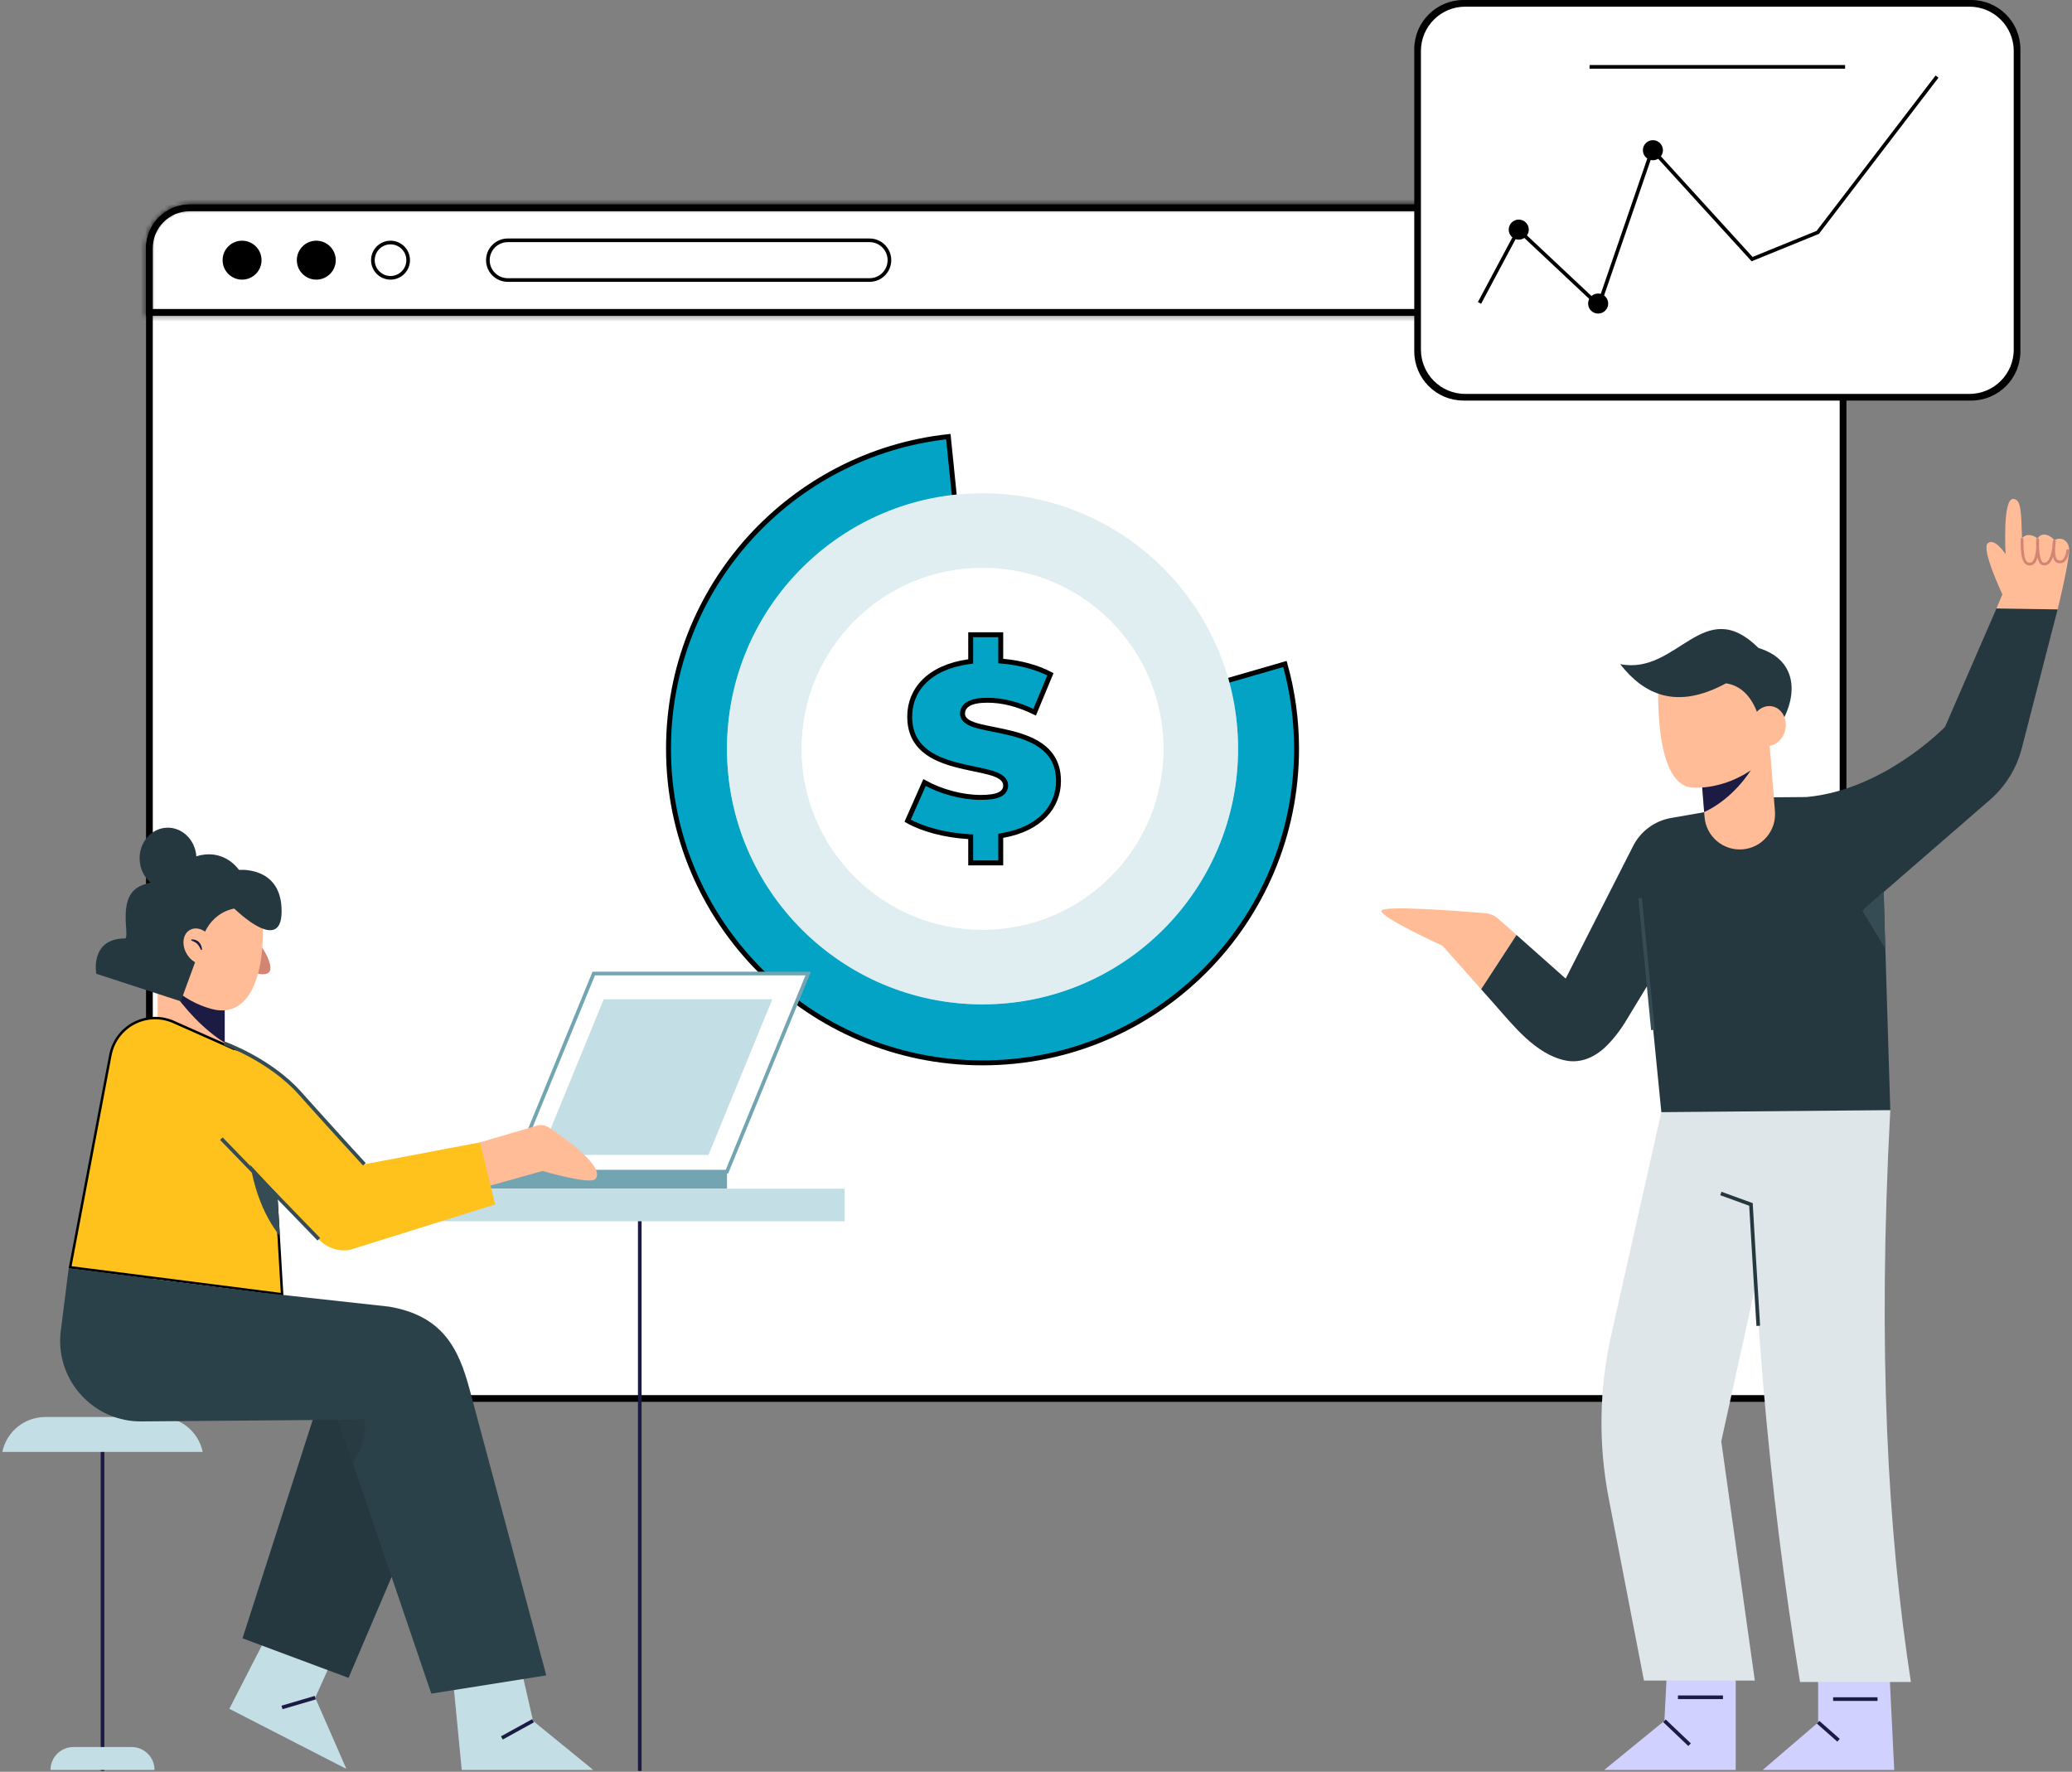 <svg width="421" height="360" viewBox="0 0 421 360" fill="none" xmlns="http://www.w3.org/2000/svg">
<rect x="0" y="0" width="421" height="360" fill="#808080" stroke="none"/>
<path d="M38.543 42.422H366.304C370.715 42.422 374.297 46.003 374.297 50.422V275.963C374.297 280.382 370.715 283.964 366.304 283.964H38.543C34.124 283.964 30.543 280.382 30.543 275.963V50.422L30.554 50.011C30.768 45.783 34.262 42.422 38.543 42.422Z" fill="white" stroke="black"/>
<path d="M366.304 284.834H38.544C33.652 284.834 29.672 280.854 29.672 275.963V50.422C29.672 45.53 33.652 41.55 38.544 41.55H366.304C371.191 41.55 375.168 45.53 375.168 50.422V275.963C375.168 280.854 371.191 284.834 366.304 284.834ZM38.544 42.292C34.061 42.292 30.414 45.939 30.414 50.422V275.963C30.414 280.445 34.061 284.092 38.544 284.092H366.304C370.783 284.092 374.426 280.445 374.426 275.963V50.422C374.426 45.939 370.783 42.292 366.304 42.292H38.544Z" fill="black"/>
<path d="M38.543 42.422H366.304C370.715 42.422 374.297 46.003 374.297 50.422V63.303H30.543V50.422C30.544 46.003 34.124 42.422 38.543 42.422Z" fill="white" stroke="black"/>
<mask id="path-4-inside-1_100_386" fill="white">
<path d="M375.168 64.174H29.672V50.422C29.672 45.53 33.652 41.55 38.544 41.55H366.304C371.191 41.55 375.168 45.53 375.168 50.422V64.174ZM30.414 63.432H374.426V50.422C374.426 45.939 370.783 42.292 366.304 42.292H38.544C34.061 42.292 30.414 45.939 30.414 50.422V63.432Z"/>
</mask>
<path d="M375.168 64.174H29.672V50.422C29.672 45.53 33.652 41.55 38.544 41.55H366.304C371.191 41.55 375.168 45.53 375.168 50.422V64.174ZM30.414 63.432H374.426V50.422C374.426 45.939 370.783 42.292 366.304 42.292H38.544C34.061 42.292 30.414 45.939 30.414 50.422V63.432Z" fill="black"/>
<path d="M375.168 64.174V65.174H376.168V64.174H375.168ZM29.672 64.174H28.672V65.174H29.672V64.174ZM30.414 63.432H29.414V64.432H30.414V63.432ZM374.426 63.432V64.432H375.426V63.432H374.426ZM375.168 64.174V63.174H29.672V64.174V65.174H375.168V64.174ZM29.672 64.174H30.672V50.422H29.672H28.672V64.174H29.672ZM29.672 50.422H30.672C30.672 46.082 34.204 42.55 38.544 42.55V41.55V40.55C33.1 40.55 28.672 44.978 28.672 50.422H29.672ZM38.544 41.55V42.55H366.304V41.55V40.55H38.544V41.55ZM366.304 41.55V42.55C370.638 42.55 374.168 46.082 374.168 50.422H375.168H376.168C376.168 44.979 371.745 40.55 366.304 40.55V41.55ZM375.168 50.422H374.168V64.174H375.168H376.168V50.422H375.168ZM30.414 63.432V64.432H374.426V63.432V62.432H30.414V63.432ZM374.426 63.432H375.426V50.422H374.426H373.426V63.432H374.426ZM374.426 50.422H375.426C375.426 45.388 371.336 41.292 366.304 41.292V42.292V43.292C370.229 43.292 373.426 46.491 373.426 50.422H374.426ZM366.304 42.292V41.292H38.544V42.292V43.292H366.304V42.292ZM38.544 42.292V41.292C33.509 41.292 29.414 45.387 29.414 50.422H30.414H31.414C31.414 46.492 34.614 43.292 38.544 43.292V42.292ZM30.414 50.422H29.414V63.432H30.414H31.414V50.422H30.414Z" fill="black" mask="url(#path-4-inside-1_100_386)"/>
<path d="M49.185 56.818C51.37 56.818 53.141 55.047 53.141 52.862C53.141 50.677 51.37 48.906 49.185 48.906C47 48.906 45.229 50.677 45.229 52.862C45.229 55.047 47 56.818 49.185 56.818Z" fill="black"/>
<path d="M64.267 48.906C62.086 48.906 60.311 50.681 60.311 52.862C60.311 55.043 62.085 56.818 64.267 56.818C66.448 56.818 68.223 55.044 68.223 52.862C68.223 50.681 66.448 48.906 64.267 48.906Z" fill="black"/>
<path d="M79.349 56.818C77.168 56.818 75.393 55.043 75.393 52.862C75.393 50.681 77.168 48.906 79.349 48.906C81.53 48.906 83.305 50.681 83.305 52.862C83.305 55.043 81.53 56.818 79.349 56.818ZM79.349 49.648C77.576 49.648 76.135 51.09 76.135 52.862C76.135 54.634 77.577 56.076 79.349 56.076C81.121 56.076 82.563 54.634 82.563 52.862C82.563 51.09 81.121 49.648 79.349 49.648Z" fill="black"/>
<path d="M176.687 57.266H103.162C100.733 57.266 98.758 55.29 98.758 52.862C98.758 50.434 100.733 48.458 103.162 48.458H176.687C179.115 48.458 181.091 50.434 181.091 52.862C181.091 55.29 179.115 57.266 176.687 57.266ZM103.162 49.2C101.143 49.2 99.499 50.843 99.499 52.862C99.499 54.881 101.143 56.524 103.162 56.524H176.687C178.706 56.524 180.349 54.881 180.349 52.862C180.349 50.843 178.706 49.2 176.687 49.2H103.162Z" fill="black"/>
<path d="M194.731 108.826C172.97 111.267 156.052 129.732 156.052 152.147C156.052 176.225 175.569 195.741 199.64 195.742C223.711 195.742 243.221 176.225 243.221 152.147C243.221 148.121 242.674 144.226 241.651 140.526L261.081 134.914C262.619 140.393 263.442 146.176 263.442 152.147C263.442 187.385 234.878 215.956 199.64 215.956C164.402 215.955 135.831 187.385 135.831 152.147C135.831 119.258 160.721 92.181 192.688 88.714L194.731 108.826Z" fill="#02A3C5" stroke="black"/>
<path d="M199.638 204.068C228.313 204.068 251.559 180.822 251.559 152.146C251.559 123.47 228.313 100.224 199.638 100.224C170.962 100.224 147.716 123.47 147.716 152.146C147.716 180.822 170.962 204.068 199.638 204.068Z" fill="white"/>
<path opacity="0.5" d="M199.638 204.068C228.313 204.068 251.559 180.822 251.559 152.146C251.559 123.47 228.313 100.224 199.638 100.224C170.962 100.224 147.716 123.47 147.716 152.146C147.716 180.822 170.962 204.068 199.638 204.068Z" fill="#C3DEE4"/>
<path d="M199.638 188.932C219.949 188.932 236.414 172.462 236.414 152.146C236.414 131.829 219.949 115.36 199.638 115.36C179.327 115.36 162.862 131.829 162.862 152.146C162.862 172.462 179.327 188.932 199.638 188.932Z" fill="white"/>
<path d="M197.231 170.017L196.761 169.989C191.984 169.703 187.377 168.451 184.421 166.756L187.846 159C191.183 160.849 195.463 162.019 199.249 162.019C200.954 162.019 202.189 161.843 203.014 161.47C203.434 161.28 203.772 161.027 204.002 160.7C204.235 160.368 204.335 159.992 204.335 159.602C204.335 158.823 203.891 158.258 203.273 157.85C202.669 157.452 201.843 157.16 200.919 156.91C199.988 156.659 198.904 156.437 197.768 156.201C196.625 155.962 195.419 155.707 194.216 155.385C191.801 154.739 189.453 153.838 187.712 152.33C185.995 150.842 184.839 148.738 184.839 145.595C184.839 142.875 185.822 140.385 187.789 138.429C189.761 136.469 192.75 135.019 196.8 134.451L197.231 134.39V128.963H203.335V134.309L203.787 134.352C207.295 134.684 210.694 135.561 213.425 137.003L210.227 144.709C206.871 143.079 203.683 142.275 200.66 142.275C198.888 142.275 197.639 142.528 196.817 142.993C195.956 143.481 195.574 144.197 195.574 144.99C195.574 145.755 196.032 146.3 196.647 146.685C197.249 147.062 198.074 147.337 198.996 147.574C199.926 147.812 201.009 148.022 202.145 148.249C203.287 148.478 204.493 148.725 205.696 149.039C208.111 149.67 210.459 150.557 212.199 152.045C213.916 153.514 215.07 155.592 215.07 158.696C215.07 161.291 214.136 163.71 212.27 165.65C210.4 167.592 207.57 169.077 203.749 169.742L203.335 169.815V175.327H197.231V170.017Z" fill="#02A3C5" stroke="black"/>
<path d="M297.712 0.854H400.162C405.409 0.854 409.662 5.107 409.662 10.354V71.035C409.662 76.281 405.409 80.535 400.162 80.535H297.712C292.465 80.535 288.212 76.281 288.212 71.035V10.354C288.212 5.107 292.465 0.854 297.712 0.854Z" fill="white" stroke="black"/>
<path d="M410.516 71.388C410.516 76.911 406.039 81.388 400.516 81.388H297.358C291.835 81.388 287.358 76.911 287.358 71.388V10C287.358 4.477 291.835 0 297.358 0H400.516C406.039 0 410.516 4.477 410.516 10V71.388ZM288.066 70.68C288.066 76.203 292.543 80.68 298.066 80.68H399.808C405.331 80.68 409.808 76.203 409.808 70.68V10.708C409.808 5.185 405.331 0.708 399.808 0.708H298.066C292.543 0.708 288.066 5.185 288.066 10.708V70.68Z" fill="black"/>
<path d="M300.614 61.551L308.526 46.716L324.844 62.046L335.722 30.398L355.997 52.65L369.348 47.211L393.578 15.563" fill="white"/>
<path d="M325.008 62.708L308.625 47.318L300.941 61.725L300.286 61.376L308.426 46.114L324.679 61.382L335.575 29.685L356.097 52.209L369.115 46.905L393.284 15.337L393.873 15.788L369.581 47.516L355.897 53.091L355.723 52.899L335.87 31.11L325.008 62.708Z" fill="black"/>
<path d="M308.587 48.694C309.713 48.694 310.627 47.781 310.627 46.654C310.627 45.528 309.713 44.615 308.587 44.615C307.46 44.615 306.547 45.528 306.547 46.654C306.547 47.781 307.46 48.694 308.587 48.694Z" fill="black"/>
<path d="M324.721 63.714C325.847 63.714 326.76 62.801 326.76 61.674C326.76 60.548 325.847 59.635 324.721 59.635C323.594 59.635 322.681 60.548 322.681 61.674C322.681 62.801 323.594 63.714 324.721 63.714Z" fill="black"/>
<path d="M335.847 32.561C336.973 32.561 337.886 31.648 337.886 30.521C337.886 29.395 336.973 28.481 335.847 28.481C334.72 28.481 333.807 29.395 333.807 30.521C333.807 31.648 334.72 32.561 335.847 32.561Z" fill="black"/>
<path d="M374.898 13.215H322.976V13.957H374.898V13.215Z" fill="black"/>
<path d="M352.674 339.017V359.629H325.943L338.181 349.645L338.825 337.084L352.674 339.017Z" fill="#D1D1FF"/>
<path d="M338.45 349.367L337.939 349.904L343.042 354.758L343.553 354.221L338.45 349.367Z" fill="#1B1B43"/>
<path d="M350.083 344.486H340.935V345.228H350.083V344.486Z" fill="#1B1B43"/>
<path d="M383.914 339.983L384.88 359.629H358.149L369.421 349.967V338.051L383.914 339.983Z" fill="#D1D1FF"/>
<path d="M369.662 349.651L369.171 350.206L373.322 353.873L373.813 353.317L369.662 349.651Z" fill="#1B1B43"/>
<path d="M381.484 344.857H372.46V345.599H381.484V344.857Z" fill="#1B1B43"/>
<path d="M355.366 220.536C355.825 261.609 359.23 302.026 365.739 341.754H388.263C383.578 311.372 381.459 274.477 384.08 225.56L367.814 212.238L355.366 220.536Z" fill="#DEE6E9"/>
<path d="M337.559 225.971L327.367 271.299C324.918 282.191 324.748 293.472 326.867 304.433L334.027 341.458H356.552L349.735 292.853L366.036 218.759L337.559 225.971Z" fill="#DEE6E9"/>
<path d="M356.884 269.407C356.827 268.473 355.544 247.626 355.411 244.985L349.525 242.844L349.778 242.147L356.142 244.461V244.721C356.143 245.177 357.112 261.038 357.625 269.361L356.884 269.407Z" fill="#25383F"/>
<path d="M405.652 123.632L406.857 120.758C406.857 120.758 402.5 111.579 403.89 110.373C405.281 109.168 407.507 112.599 407.507 112.599C407.507 112.599 406.857 101.473 408.99 101.38C410.789 101.301 410.659 104.532 410.844 109.353C410.844 109.353 411.957 107.87 414.004 109.403C414.924 107.87 416.871 108.89 417.427 109.817C418.076 109.075 420.765 109.261 420.394 112.413C419.924 116.411 418.076 123.818 418.076 123.818L412.142 128.732L405.652 123.632Z" fill="#FFBC96"/>
<path d="M357.995 162.017L367.018 161.946C382.845 160.534 395.207 147.677 395.207 147.677L405.652 123.632L418.076 123.818L410.784 152.076C409.737 156.135 407.48 159.779 404.314 162.526L378.394 185.011L357.995 162.017Z" fill="#25383F"/>
<path d="M333.264 182.479L337.56 225.972L384.08 225.56L382.473 173.144L357.996 162.018L341.059 169.188L333.264 182.479Z" fill="#25383F"/>
<path d="M304.454 186.702C303.694 186.027 302.74 185.616 301.727 185.532C296.585 185.104 280.508 183.863 280.664 185.109C280.849 186.593 293.088 192.156 293.088 192.156C295.705 195.101 298.323 198.047 300.94 200.992L308.131 189.965L304.454 186.702Z" fill="#FFBC96"/>
<path d="M339.52 166.202C336.206 166.781 333.358 168.887 331.832 171.885L318.123 198.832L308.132 189.965L300.941 200.992C301.816 201.977 302.691 202.962 303.566 203.946C307.449 208.317 311.978 214.19 318.042 215.463C321.133 216.112 324.009 214.828 326.224 212.703C327.847 211.144 329.299 209.219 330.457 207.288L335.924 198.275L353.355 163.784L339.52 166.202Z" fill="#25383F"/>
<path d="M333.618 182.463L332.88 182.535L335.482 209.298L336.221 209.227L333.618 182.463Z" fill="#354C54"/>
<path d="M382.751 181.117L378.392 185.011L383.029 192.707L382.751 181.117Z" fill="#354C54"/>
<path d="M412.452 114.886C410.703 114.886 410.567 112.593 410.566 109.354H411.123C411.123 113.167 411.434 114.33 412.452 114.33C412.656 114.33 412.83 114.249 412.986 114.082C413.482 113.55 413.674 112.308 413.733 111.192C413.695 110.386 413.714 109.684 413.726 109.392L414.281 109.384C414.286 109.453 414.336 110.202 414.294 111.126C414.37 112.636 414.625 114.129 415.129 114.28C415.41 114.365 415.654 114.328 415.875 114.17C416.475 113.737 416.812 112.514 416.987 111.421C417.003 110.951 417.054 110.406 417.153 109.775L417.706 109.826C417.704 109.889 417.681 110.523 417.565 111.321C417.524 112.478 417.656 113.599 418.124 113.795C418.47 113.941 418.756 113.94 418.998 113.792C419.635 113.403 419.866 112.093 419.901 111.62L420.456 111.662C420.45 111.743 420.296 113.651 419.288 114.267C418.888 114.512 418.424 114.526 417.907 114.308C417.778 114.254 417.368 114.017 417.139 113.148C416.921 113.77 416.618 114.32 416.2 114.621C415.835 114.884 415.421 114.948 414.969 114.813C414.48 114.666 414.177 114.042 413.992 113.261C413.855 113.746 413.663 114.172 413.393 114.461C413.129 114.743 412.813 114.886 412.452 114.886Z" fill="#D28572"/>
<path d="M354.071 172.572C350.118 172.891 346.661 169.946 346.342 166L346.261 164.999L345.133 151.01L353.849 150.312L359.441 149.86L360.643 164.843C360.962 168.797 358.017 172.253 354.071 172.572Z" fill="#FFBC96"/>
<path d="M356.638 155.03C353.923 159.815 350.036 163.256 346.261 164.999L345.133 151.01L353.849 150.313L356.638 155.03Z" fill="#1B1B43"/>
<path d="M359.48 140.381L357.751 154.971C357.751 154.971 352.188 160.289 344.029 160.037C341.055 159.948 339.304 157.129 338.281 153.547C337.858 152.048 337.561 150.424 337.354 148.8C336.671 143.429 336.983 138.156 336.983 138.156L349.592 133.957L359.48 140.381Z" fill="#FFBC96"/>
<path d="M357.563 146.378C356.25 141.698 353.892 139.343 350.702 138.837C340.565 144.339 333.983 141.062 329.192 134.943C340.936 137.23 346.066 120.541 357.316 131.667C365.661 134.201 365.507 142.175 360.779 148.665L357.563 146.378Z" fill="#25383F"/>
<path d="M362.77 148.181C363.2 145.979 362 143.891 360.091 143.518C358.181 143.145 356.284 144.628 355.854 146.831C355.424 149.033 356.623 151.121 358.533 151.494C360.443 151.867 362.339 150.384 362.77 148.181Z" fill="#FFBC96"/>
<path d="M147.716 238.044H96.115V241.517H147.716V238.044Z" fill="#72A5B1"/>
<path d="M147.713 238.046H104.136L120.64 197.806H164.217L147.713 238.046Z" fill="white"/>
<path d="M147.961 238.417H103.582L120.39 197.436H164.769L147.961 238.417ZM104.688 237.675H147.464L163.664 198.178H120.888L104.688 237.675Z" fill="#72A5B1"/>
<path d="M143.951 234.664H109.704L122.674 203.04H156.921L143.951 234.664Z" fill="#C3DEE4"/>
<path d="M130.364 242.629H129.622V359.817H130.364V242.629Z" fill="#1B1B43"/>
<path d="M171.613 241.521H88.374V248.141H171.613V241.521Z" fill="#C3DEE4"/>
<path d="M21.201 291.854H20.46V359.817H21.201V291.854Z" fill="#1B1B43"/>
<path d="M41.187 295.006H0.475C1.339 290.873 4.983 287.912 9.206 287.912H32.456C36.679 287.912 40.323 290.873 41.187 295.006Z" fill="#C3DEE4"/>
<path d="M31.399 359.619H10.262C10.262 357.049 12.346 354.966 14.916 354.966H26.746C29.316 354.966 31.399 357.049 31.399 359.619Z" fill="#C3DEE4"/>
<path d="M52.241 191.016C53.282 192.513 54.775 194.632 54.94 196.485C55.18 199.178 50.87 197.29 50.82 197.523C50.819 197.522 52.241 191.016 52.241 191.016Z" fill="#D28572"/>
<path d="M45.659 194.184H32.033V214.153H45.659V194.184Z" fill="#FFBC96"/>
<path d="M45.659 197.61V211.866C41.365 209.169 37.654 205.163 34.446 200.539L45.659 197.61Z" fill="#1B1B43"/>
<path d="M53.318 192.229C52.893 199.127 50.239 206.929 42.996 205.004C37.307 203.493 31.046 198.702 31.046 191.791C31.046 184.88 35.829 179.278 41.729 179.278C45.417 179.278 50.06 181.068 52.245 184.524C53.556 186.598 53.503 189.221 53.318 192.229Z" fill="#FFBC96"/>
<path d="M41.259 190.227C43.188 185.112 47.603 184.609 47.603 184.609C47.603 184.609 57.826 194.721 57.193 184.273C56.69 175.971 48.575 176.755 48.575 176.755C44.611 171.595 38.253 173.614 35.935 176.606C33.616 179.598 34.439 177.877 28.979 179.822C23.519 181.767 26.436 190.069 25.463 190.667C18.208 190.667 19.555 197.847 19.555 197.847L36.73 203.45L40.867 192.156L41.259 190.227Z" fill="#25383F"/>
<path d="M43.05 190.812C44.111 192.652 43.825 194.805 42.408 195.623C40.992 196.441 38.983 195.612 37.921 193.773C36.859 191.933 37.146 189.78 38.562 188.962C39.979 188.144 41.988 188.973 43.05 190.812Z" fill="#FFBC96"/>
<path d="M40.856 193.029C40.615 192.563 40.412 192.109 40.086 191.792C39.927 191.632 39.742 191.502 39.531 191.388C39.321 191.275 39.087 191.18 38.847 191.066L38.884 190.873C39.156 190.858 39.432 190.89 39.703 190.981C39.974 191.07 40.237 191.227 40.444 191.441C40.65 191.654 40.8 191.911 40.893 192.175C40.989 192.438 41.039 192.709 41.047 192.981L40.856 193.029Z" fill="#1B1B43"/>
<path d="M34.436 180.67C37.62 180.519 40.069 177.6 39.906 174.15C39.742 170.7 37.029 168.026 33.844 168.176C30.66 168.327 28.211 171.246 28.374 174.696C28.537 178.146 31.251 180.82 34.436 180.67Z" fill="#25383F"/>
<path d="M27.692 207.678C29.971 206.639 32.576 206.574 34.914 207.489L49.783 214.095V214.096C52.477 215.29 54.36 217.782 54.789 220.681L54.827 220.963L55.663 235.117L56.62 251.175L57.322 262.977L14.251 257.486L22.428 214.38C22.991 211.427 24.956 208.921 27.692 207.679V207.678Z" fill="#FFC21D" stroke="black" stroke-width="0.503"/>
<path d="M97.522 232.112L109.072 228.717C109.904 228.472 110.798 228.607 111.521 229.086C114.682 231.185 123.098 237.123 120.973 239.551C119.912 240.763 110.255 237.922 110.255 237.922L96.271 241.824L97.522 232.112Z" fill="#FFBC96"/>
<path d="M56.872 251.16C53.237 246.532 51.079 240.42 50.359 232.854L55.915 235.102L56.872 251.16Z" fill="#354C54"/>
<path d="M47.56 213.321L50.305 214.071C53.885 215.614 57.093 217.905 59.713 220.791L74.033 236.562L97.522 232.112L100.612 244.722L71.099 253.945C68.768 254.36 66.388 253.556 64.786 251.813L42.492 227.644L47.56 213.321Z" fill="#FFC21D"/>
<path d="M73.76 236.813C73.691 236.737 66.704 229.13 60.653 222.345C54.671 215.638 45.551 212.377 45.459 212.345L45.705 211.645C45.798 211.678 55.094 214.998 61.206 221.851C67.254 228.632 74.237 236.235 74.307 236.311L73.76 236.813Z" fill="#354C54"/>
<path d="M45.243 231.097L44.711 231.613L64.515 252.055L65.048 251.539L45.243 231.097Z" fill="#354C54"/>
<path d="M56.01 328.863L46.596 347.2L70.377 359.408L64.049 344.937L69.212 333.469L56.01 328.863Z" fill="#C3DEE4"/>
<path d="M63.952 344.578L57.195 346.567L57.405 347.278L64.162 345.289L63.952 344.578Z" fill="#1B1B43"/>
<path d="M70.819 340.914L49.276 332.876L64.028 286.971C66.564 280.174 74.376 276.812 81.477 279.461C88.577 282.11 92.277 289.768 89.741 296.565L70.819 340.914Z" fill="#25383F"/>
<path d="M91.712 337.81L93.815 359.629H120.546L108.308 349.645L105.434 337.068L91.712 337.81Z" fill="#C3DEE4"/>
<path d="M108.127 349.301L101.791 352.794L102.149 353.443L108.485 349.95L108.127 349.301Z" fill="#1B1B43"/>
<path d="M110.996 340.407L87.631 344.115L71.632 297.067L68.717 288.485L28.982 288.804C19.154 289.026 11.336 280.608 12.3 270.817L13.954 257.703L53.267 262.65L79.101 265.491C89.857 267.345 93.157 273.858 95.397 282.225L110.996 340.407Z" fill="#2B4149"/>
<path d="M71.633 297.067L68.718 288.485L74.095 288.299C74.592 291.533 73.309 295.146 71.633 297.067Z" fill="#293B42"/>
</svg>

